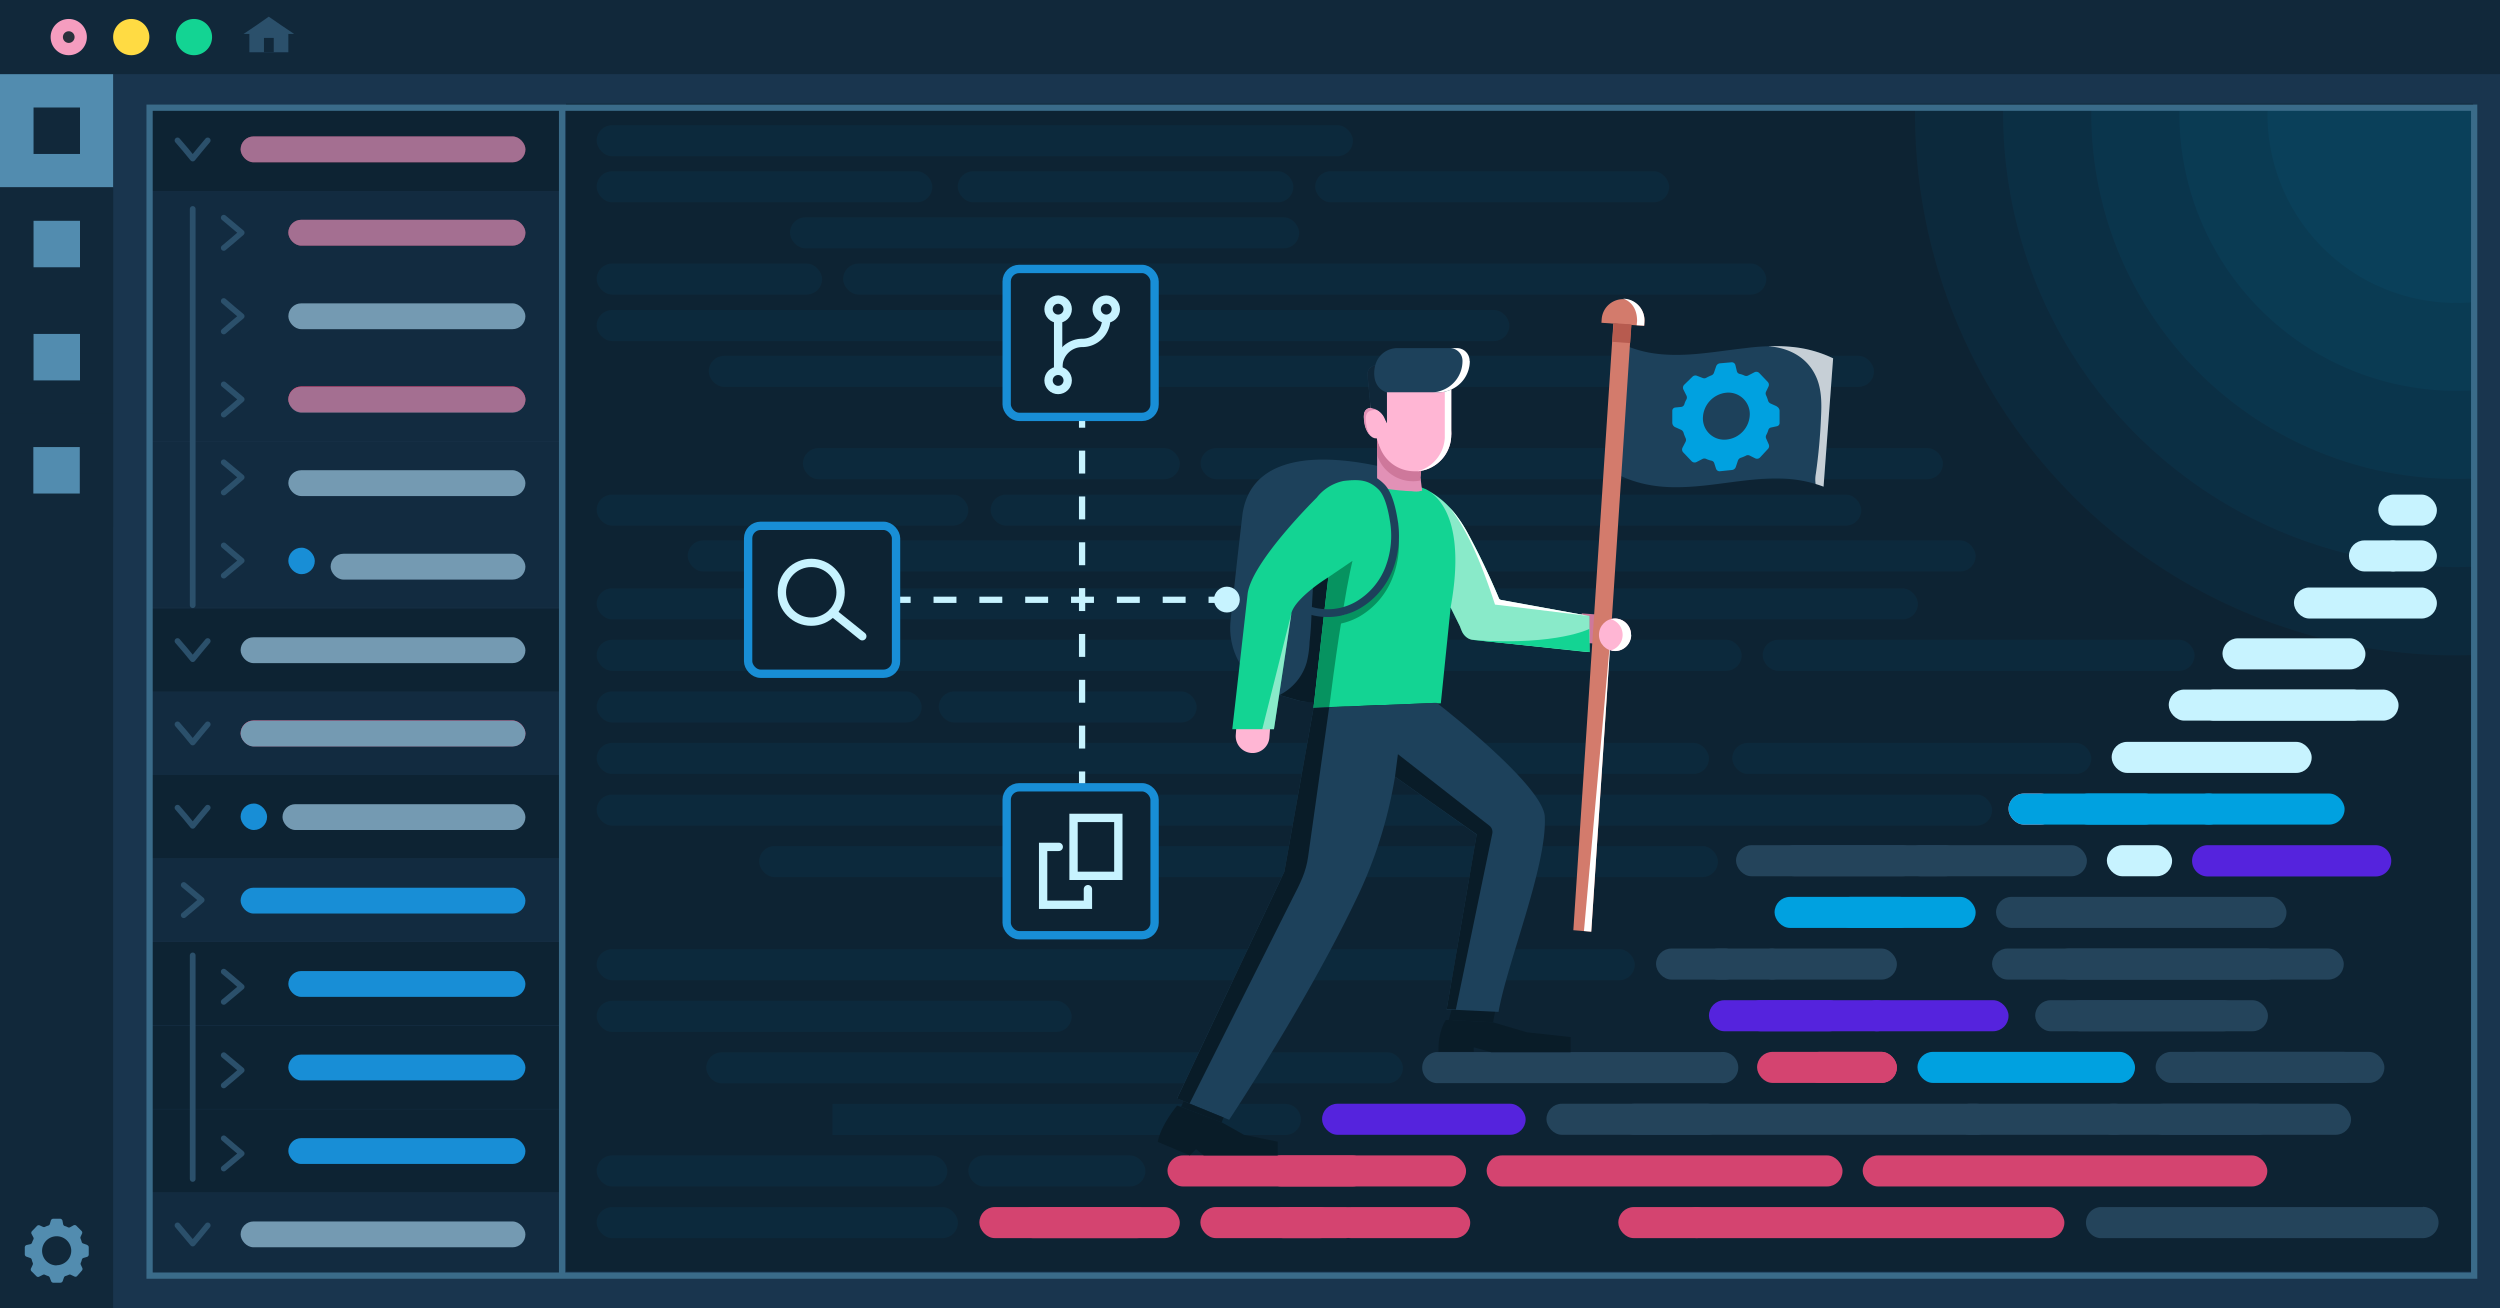<svg xmlns="http://www.w3.org/2000/svg" data-name="Layer 1" viewBox="0 0 1200 628">
	<rect x="0" y="0" width="1200" height="628" fill="#808080" stroke="none"/>
	<path fill="#19354e" d="M0 1.6h1200V628H0z"/>
	<path fill="#0d2333" d="M71.8 532.4h198v40h-198z"/>
	<path fill="#0d2333" d="M71.8 572.5h198v40h-198z" opacity=".5"/>
	<rect width="136.7" height="12.4" x="115.5" y="586.3" fill="#749ab2" rx="6.2"/>
	<path fill="none" stroke="#2b506b" stroke-linecap="round" stroke-linejoin="round" stroke-width="2.75" d="m99.7 588.2-3.6 4.4-3.6 4.3-3.6-4.3-3.7-4.4"/>
	<path fill="#0d2333" d="M71.8 452.1h198v40h-198zm0 40.2h198v40h-198z"/>
	<path fill="#0d2333" d="M71.8 412h198v40h-198z" opacity=".5"/>
	<rect width="136.7" height="12.4" x="115.5" y="426.1" fill="#188ed6" rx="6.2"/>
	<path fill="none" stroke="#2b506b" stroke-linecap="round" stroke-linejoin="round" stroke-width="2.75" d="m88.2 424.8 4.3 3.6 4.3 3.6-4.3 3.7-4.3 3.6"/>
	<path fill="#0d2333" d="M71.8 372h198v40h-198z"/>
	<rect width="116.6" height="12.4" x="135.6" y="386" fill="#749ab2" rx="6.2"/>
	<path fill="none" stroke="#2b506b" stroke-linecap="round" stroke-linejoin="round" stroke-width="2.75" d="m99.7 387.7-3.6 4.3-3.6 4.4-3.6-4.4-3.7-4.3"/>
	<path fill="#0d2333" d="M71.8 332h198v40h-198z" opacity=".5"/>
	<rect width="136.7" height="12.4" x="115.5" y="345.8" fill="#d44470" rx="6.2"/>
	<rect width="136.7" height="12.4" x="115.5" y="345.9" fill="#749ab2" rx="6.2"/>
	<path fill="none" stroke="#2b506b" stroke-linecap="round" stroke-linejoin="round" stroke-width="2.75" d="m99.7 347.7-3.6 4.3-3.6 4.4-3.6-4.4-3.7-4.3"/>
	<path fill="#0d2333" d="M71.8 292h198v40h-198z"/>
	<rect width="136.7" height="12.4" x="115.5" y="305.9" fill="#749ab2" rx="6.2"/>
	<path fill="none" stroke="#2b506b" stroke-linecap="round" stroke-linejoin="round" stroke-width="2.75" d="m99.7 307.7-3.6 4.3-3.6 4.4-3.6-4.4-3.7-4.3"/>
	<path fill="#0d2333" d="M71.8 251.8h198v40h-198zm0-40h198v40h-198z" opacity=".5"/>
	<path fill="#0d2333" d="M271.7 49.8h915.4v560.6H271.7z"/>
	<rect width="173.4" height="14.9" x="286.4" y="579.4" fill="#00a1e0" opacity=".05" rx="7.4"/>
	<rect width="85" height="14.9" x="464.8" y="554.6" fill="#00a1e0" opacity=".05" rx="7.4"/>
	<rect width="168.3" height="14.9" x="286.4" y="554.6" fill="#00a1e0" opacity=".05" rx="7.4"/>
	<path fill="#00a1e0" d="M399.6 544.8H617a7.4 7.4 0 0 0 7.4-7.5 7.4 7.4 0 0 0-7.4-7.4H399.6Z" opacity=".05"/>
	<rect width="334.4" height="14.9" x="339" y="505.1" fill="#00a1e0" opacity=".05" rx="7.4"/>
	<rect width="228" height="14.9" x="286.4" y="480.4" fill="#00a1e0" opacity=".05" rx="7.4"/>
	<rect width="498.3" height="14.9" x="286.4" y="455.6" fill="#00a1e0" opacity=".05" rx="7.4"/>
	<rect width="460.2" height="14.9" x="364.4" y="406.1" fill="#00a1e0" opacity=".05" rx="7.4"/>
	<rect width="669.8" height="14.9" x="286.4" y="381.4" fill="#00a1e0" opacity=".05" rx="7.4"/>
	<rect width="533.9" height="14.9" x="286.4" y="356.6" fill="#00a1e0" opacity=".05" rx="7.4"/>
	<rect width="123.8" height="14.9" x="450.6" y="331.9" fill="#00a1e0" opacity=".05" rx="7.4"/>
	<rect width="172.3" height="14.9" x="831.5" y="356.6" fill="#00a1e0" opacity=".05" rx="7.4"/>
	<rect width="156" height="14.9" x="286.4" y="331.9" fill="#00a1e0" opacity=".05" rx="7.4"/>
	<rect width="634.2" height="14.9" x="286.4" y="282.4" fill="#00a1e0" opacity=".05" rx="7.4"/>
	<rect width="207.3" height="14.9" x="846.1" y="307.1" fill="#00a1e0" opacity=".05" rx="7.4"/>
	<rect width="549.6" height="14.9" x="286.4" y="307.1" fill="#00a1e0" opacity=".05" rx="7.4"/>
	<rect width="618.2" height="14.9" x="330.1" y="259.4" fill="#00a1e0" opacity=".05" rx="7.4"/>
	<rect width="178.4" height="14.9" x="286.4" y="237.4" fill="#00a1e0" opacity=".05" rx="7.4"/>
	<rect width="417.9" height="14.9" x="475.5" y="237.4" fill="#00a1e0" opacity=".05" rx="7.4"/>
	<rect width="356.3" height="14.9" x="576.3" y="215.1" fill="#00a1e0" opacity=".05" rx="7.4"/>
	<rect width="180.9" height="14.9" x="385.4" y="215.1" fill="#00a1e0" opacity=".05" rx="7.4"/>
	<rect width="559.3" height="14.9" x="340.2" y="170.8" fill="#00a1e0" opacity=".05" rx="7.4"/>
	<rect width="438.1" height="14.9" x="286.4" y="148.8" fill="#00a1e0" opacity=".05" rx="7.4"/>
	<rect width="108.2" height="14.9" x="286.4" y="126.5" fill="#00a1e0" opacity=".05" rx="7.4"/>
	<rect width="443.1" height="14.9" x="404.7" y="126.5" fill="#00a1e0" opacity=".05" rx="7.4"/>
	<rect width="244.4" height="14.9" x="379.2" y="104.3" fill="#00a1e0" opacity=".05" rx="7.4"/>
	<rect width="161.1" height="14.9" x="286.4" y="82.2" fill="#00a1e0" opacity=".05" rx="7.4"/>
	<rect width="161.1" height="14.9" x="459.7" y="82.2" fill="#00a1e0" opacity=".05" rx="7.4"/>
	<rect width="169.9" height="14.9" x="631.3" y="82.2" fill="#00a1e0" opacity=".05" rx="7.4"/>
	<rect width="363" height="14.9" x="286.4" y="60.1" fill="#00a1e0" opacity=".05" rx="7.4"/>
	<path fill="#00a1e0" d="M1187.5 51.7v262.7l-8.6.2A260 260 0 0 1 919.2 54.8v-3Z" opacity=".05"/>
	<path fill="#00a1e0" d="M1187.5 51.7v220.4l-8.6.1A217.7 217.7 0 0 1 961.5 54.8v-3Z" opacity=".05"/>
	<path fill="#00a1e0" d="M1187.5 51.7v178a175.3 175.3 0 0 1-183.7-174.9v-3Z" opacity=".05"/>
	<path fill="#00a1e0" d="M1187.5 51.7v135.6q-4.2.3-8.6.3a133 133 0 0 1-132.8-132.8v-3Z" opacity=".05"/>
	<path fill="#00a1e0" d="M1187.5 51.7V145c-2.8.3-5.7.4-8.6.4a90.5 90.5 0 0 1-90.5-90.5l.1-3Z" opacity=".05"/>
	<rect width="64.7" height="14.9" x="576.2" y="579.4" fill="#d44470" rx="7.4"/>
	<rect width="64.7" height="14.9" x="641" y="579.4" fill="#d44470" rx="7.4"/>
	<rect width="64.7" height="14.9" x="488.4" y="579.4" fill="#d44470" rx="7.4"/>
	<rect width="44.8" height="14.9" x="776.8" y="579.4" fill="#d44470" rx="7.4"/>
	<rect width="44.8" height="14.9" x="608.5" y="579.4" fill="#d44470" rx="7.4"/>
	<path fill="#24445b" d="M1163 579.4h-155.1a7.5 7.5 0 0 0 0 14.9H1163a7.5 7.5 0 1 0 0-15Z"/>
	<rect width="183.8" height="14.9" x="807.1" y="579.4" fill="#d44470" rx="7.4"/>
	<rect width="96.2" height="14.9" x="560.4" y="554.6" fill="#d44470" rx="7.4"/>
	<rect width="96.2" height="14.9" x="607.5" y="554.6" fill="#d44470" rx="7.4"/>
	<rect width="96.2" height="14.9" x="470.1" y="579.4" fill="#d44470" rx="7.4"/>
	<rect width="194.2" height="14.9" x="894.1" y="554.6" fill="#d44470" rx="7.4"/>
	<rect width="170.8" height="14.9" x="713.6" y="554.6" fill="#d44470" rx="7.4"/>
	<rect width="179.2" height="14.9" x="777" y="529.8" fill="#24445b" rx="7.4"/>
	<rect width="84.8" height="14.9" x="938.1" y="529.8" fill="#24445b" rx="7.4"/>
	<rect width="84.8" height="14.9" x="1006.5" y="529.8" fill="#24445b" rx="7.4"/>
	<rect width="104.4" height="14.9" x="920.4" y="504.9" fill="#00a1e0" rx="7.4"/>
	<rect width="97.7" height="14.9" x="1046.8" y="504.9" fill="#24445b" rx="7.4"/>
	<rect width="97.7" height="14.9" x="1034.7" y="504.9" fill="#24445b" rx="7.4"/>
	<rect width="97.7" height="14.9" x="990.9" y="480.1" fill="#24445b" rx="7.4"/>
	<rect width="97.7" height="14.9" x="976.9" y="480.1" fill="#24445b" rx="7.4"/>
	<rect width="97.7" height="14.9" x="1030.8" y="529.8" fill="#24445b" rx="7.4"/>
	<rect width="97.7" height="14.9" x="634.6" y="529.8" fill="#5523dd" rx="7.4"/>
	<rect width="44.6" height="14.9" x="865.9" y="504.9" fill="#d44470" rx="7.4"/>
	<rect width="70.7" height="14.9" x="893.4" y="480.1" fill="#5523dd" rx="7.4"/>
	<rect width="70.7" height="14.9" x="837.6" y="480.1" fill="#5523dd" rx="7.4"/>
	<rect width="65.2" height="14.9" x="820.3" y="480.1" fill="#5523dd" rx="7.4"/>
	<rect width="67.1" height="14.9" x="843.4" y="455.3" fill="#24445b" rx="7.4"/>
	<path fill="#24445b" d="M826 505H689.3a7.5 7.5 0 0 0 0 14.9H826a7.5 7.5 0 1 0 0-14.9"/>
	<rect width="67.1" height="14.9" x="843.4" y="504.9" fill="#d44470" rx="7.4"/>
	<rect width="40.6" height="14.9" x="794.9" y="455.3" fill="#24445b" rx="7.4"/>
	<rect width="40.6" height="14.9" x="817.3" y="455.3" fill="#24445b" rx="7.4"/>
	<rect width="139.4" height="14.9" x="958.1" y="430.5" fill="#24445b" rx="7.4"/>
	<rect width="139.4" height="14.9" x="956.2" y="455.3" fill="#24445b" rx="7.4"/>
	<rect width="139.4" height="14.9" x="985.6" y="455.3" fill="#24445b" rx="7.4"/>
	<rect width="67.4" height="14.9" x="880.9" y="430.5" fill="#00a1e0" rx="7.4"/>
	<rect width="67.4" height="14.9" x="851.8" y="430.5" fill="#00a1e0" rx="7.4"/>
	<rect width="87.3" height="14.9" x="914.4" y="405.7" fill="#24445b" rx="7.4"/>
	<rect width="87.3" height="14.9" x="853.8" y="405.7" fill="#24445b" rx="7.4"/>
	<rect width="87.3" height="14.9" x="833.3" y="405.7" fill="#24445b" rx="7.4"/>
	<rect width="31.3" height="14.9" x="1011.3" y="405.7" fill="#c7f3ff" rx="7.4"/>
	<rect width="22.8" height="14.9" x="964.1" y="380.9" fill="#f59dbf" rx="7.4"/>
	<rect width="72.9" height="14.9" x="994.9" y="380.9" fill="#00a1e0" rx="7.4"/>
	<path fill="#5523dd" d="M1140.3 405.7h-80.6a7.5 7.5 0 1 0 0 15h80.6a7.5 7.5 0 0 0 0-15"/>
	<rect width="72.9" height="14.9" x="964.1" y="380.9" fill="#00a1e0" rx="7.4"/>
	<rect width="72.9" height="14.9" x="1052.5" y="380.9" fill="#00a1e0" rx="7.4"/>
	<rect width="68.6" height="14.9" x="1066.8" y="306.4" fill="#c7f3ff" rx="7.4"/>
	<rect width="68.6" height="14.9" x="1101.1" y="282" fill="#c7f3ff" rx="7.4"/>
	<rect width="28.1" height="14.9" x="1141.6" y="259.4" fill="#c7f3ff" rx="7.4"/>
	<rect width="28.1" height="14.9" x="1141.6" y="237.4" fill="#c7f3ff" rx="7.4"/>
	<rect width="28.1" height="14.9" x="1127.5" y="259.4" fill="#c7f3ff" rx="7.4"/>
	<rect width="96" height="14.9" x="1013.6" y="356.1" fill="#c7f3ff" rx="7.4"/>
	<rect width="96" height="14.9" x="1055.3" y="331" fill="#c7f3ff" rx="7.4"/>
	<rect width="96" height="14.9" x="1041" y="331" fill="#c7f3ff" rx="7.4"/>
	<rect width="84.8" height="14.9" x="742.3" y="529.8" fill="#24445b" rx="7.4"/>
	<path fill="none" d="M617.9 413.6c-9.2 5.2-14 16.5-12.6 27s7.9 19.7 16.5 25.6"/>
	<path fill="#091c28" d="m716.7 490.7-21.3-1.1 2.1-7.7 20.6 1.1z"/>
	<path fill="#1d415b" d="m678.9 228.4-.8 2.6-.5 1.9-.2.6-.1.4-.3.9-.2.7v.2l-7.2 24.2v.2l-5.3 17.7-2 7-10.4 35a23.6 23.6 0 0 1-13.3 15.3 23 23 0 0 1-3 1l-1 .2a22.3 22.3 0 0 1-3.9.6 23.5 23.5 0 0 1-8-.8l-8-2.3-.5-.2-.3-.1a33.7 33.7 0 0 1-23.2-35.8l3.1-28.4 2.6-22.6c2.6-17.4 15.6-24 30.6-25.7 11.5-1.2 24 .5 34 2.6l2.3.5.9.2a151 151 0 0 1 14.7 4.1"/>
	<path fill="#091c28" d="M637.1 294.3c-.1 2.4-.3 4.6-.2 6.7v27c0 2.6 0 5.5-1.6 7.7a5.4 5.4 0 0 1-.6.7 8.1 8.1 0 0 1-4.1 2l.2-1.4a23.5 23.5 0 0 1-8-.9l-8-2.3-.6-.2a25.7 25.7 0 0 0 9.6-8.4 24.9 24.9 0 0 0 3.4-7.2 47.6 47.6 0 0 0 1.4-10c.6-5 .8-9.8 1-14.7l.4-7.4.2-3.7c.4-5.2 1.6-11.6 7.8-10a40 40 0 0 1 .2 4.4c.1 5.6-.6 11.9-1 17.7Z"/>
	<path fill="#ce789b" d="m758.268 308.407.977-13.966 8.978.627a6.5 6.5 0 0 1 6.023 7.038l-.055.798a6.5 6.5 0 0 1-7.045 6.123z"/>
	<path fill="#ffb6d4" d="m594.806 345.465 14.062 1.033a1 1 0 0 1 .925 1.07l-.47 6.383a8.1 8.1 0 0 1-8.57 7.492 8.1 8.1 0 0 1-7.593-8.579l.476-6.482a1 1 0 0 1 1.178-1.017Z"/>
	<path fill="#13d493" d="M762.9 295.7V313l-2.3-.2h-.5l-42-4.5-10.1-1-1.1-.2h-.2a6.9 6.9 0 0 1-2.6-1.1 6.7 6.7 0 0 1-2.3-2.8l-1-2.5-4.5-9.1-4.7 46h-7l-22.3.9h-2.2l-2.3.1-2.2.1-2.1.1-6 .3h-1.8l-7.7.3-7.5.4.1-1.3.2-1.6 4.8-42.7 2-17.1s-3.5 2.1-7.3 5.1c-4.4 3.5-9.3 8-10.4 12l-5.9 39.3v.3l-.2 1.1-2.3 15.1h-20l3.6-31.6 3.7-32.8c1.2-15.2 33.2-46.7 33.2-46.7a22 22 0 0 1 17.4-8.5h15.9l12.2 2.5 3.4.7h.6l.9.4 1.7.7h.1a43.9 43.9 0 0 1 14 11.6 65.5 65.5 0 0 1 5.8 8.7c6.4 11.2 13.3 27 15.2 31.6l.1.2a.8.8 0 0 1 0 .2v.2a1.7 1.7 0 0 0 1.3.9l40.6 7.3 1 .2h.4Z"/>
	<path fill="#069360" d="M649.2 269.2s-1.8 7-4.6 24.1l-.6 4c-1.6 9.6-3.4 22-5.4 37.8l-.6 4.4-7.6.3.2-1.3.2-1.5 4.8-42.7 2-17.2.7-.5Z"/>
	<path fill="#1d415b" d="M741.5 392.6c1 23.2-18.2 70-22.2 93.1l-24.9-1.2 14.4-83.9-39.2-27.8a214.3 214.3 0 0 1-16.3 53.9C629.6 477.8 590 537.5 590 537.5l-25-10.3 51.5-108.8 14-78.6 7.5-.3 48.5-2s3.3-.3 3.3 0c0 0 52.3 40.3 51.7 55.1"/>
	<ellipse cx="671.7" cy="233.4" fill="#e291b6" rx="1.3" ry="10.4" transform="rotate(-78.8 671.7 233.5)"/>
	<path fill="#e291b6" d="m682 230.6.6 4.7-21.6-2v-22.9h22.8l-2 18.9z"/>
	<path fill="#ce789b" d="m681.8 229.3.2 1.3a18.6 18.6 0 0 1-3.6.4 18.1 18.1 0 0 1-17-11.5l-.2-.3-.2-.8v-8h22.7Z"/>
	<path fill="#ffb6d4" d="M696.6 208.7a17.6 17.6 0 0 1-12.1 16.7 17.7 17.7 0 0 1-4.2.8H679a17.6 17.6 0 0 1-16.6-11.4v-.3l-.2-.2a17.6 17.6 0 0 1 31.4-15.5 17.5 17.5 0 0 1 3 9.8Z"/>
	<path fill="#ffb6d4" d="M696.6 182.6v26l-3 .6-3.2.6-28 5v-.3l-.1-.2a70.5 70.5 0 0 1-4.4-15.6v-16Z"/>
	<path fill="#fff" d="M696.6 183.1v25.6a17.6 17.6 0 0 1-12.1 16.7 17.7 17.7 0 0 1-4.2.8l1.2-.3a17.6 17.6 0 0 0 12-15.7v-27Z"/>
	<path fill="#ffb6d4" d="M664.8 203c0 4.2-1.6 7.4-4.4 7.4-2.5 0-4.7-3.2-5.4-7.3s-.8-7.7 4.6-7.4c2.9.1 5.2 3.3 5.2 7.4Z"/>
	<path fill="#e291b6" d="M663.5 198.2a4.5 4.5 0 0 0-3-1.4c-5.4-.2-5.3 3.4-4.6 7.4a12.4 12.4 0 0 0 1.8 4.9 11.2 11.2 0 0 1-2.8-6c-.6-4-.7-7.7 4.7-7.4a5 5 0 0 1 3.9 2.5"/>
	<path fill="#1d415b" d="M705.5 173.3a15 15 0 0 1-10.6 14.3l-1.3.4a14.7 14.7 0 0 1-3.1.3h-30.7V178a10.9 10.9 0 0 1 10.8-10.9h28.8a6.1 6.1 0 0 1 6 6.2Z"/>
	<path fill="#fff" d="M705.5 173.3a15 15 0 0 1-10.6 14.3l-1.3.4a14.7 14.7 0 0 1-3.1.3H687a14.7 14.7 0 0 0 3.1-.3l1.4-.4a15 15 0 0 0 10.5-14.3 6.1 6.1 0 0 0-6.1-6.2h3.5a6.1 6.1 0 0 1 6 6.2Z"/>
	<path fill="#1d415b" d="M665.7 175.3v27.8l-1-2.2a8.6 8.6 0 0 0-4-4.3 9 9 0 0 0-2.8-.8l-1.5-15.7a4.3 4.3 0 0 1 3.7-4.7 4 4 0 0 1 .5 0Z"/>
	<ellipse cx="671.8" cy="234.3" fill="#e291b6" rx="1.1" ry="10.9" transform="rotate(-84.5 671.8 234.3)"/>
	<path fill="#1d415b" d="m879.9 172-4.6 61.6a61 61 0 0 0-3.8-1.3 64 64 0 0 0-16.2-2.6c-15.8-.5-31.5 3.6-47.3 4.1-10.3.4-20.7-.8-31-5.8l4.6-61.6a57 57 0 0 0 9.7 2.8c15.5 2.9 31-.4 46.5-2.1 3.8-.5 7.5-.8 11.2-.9a82 82 0 0 1 11 .3 58.4 58.4 0 0 1 19.9 5.5"/>
	<path fill="#d37b6c" d="m755.2 446.5 8.6.7L783 155.9l-8.6-.6z"/>
	<path fill="#d37b6c" d="m789.325 156.445-20.644-1.516.132-1.795a10.3 10.3 0 0 1 11.026-9.518 10.3 10.3 0 0 1 9.518 11.027l-.131 1.795Z"/>
	<path fill="#fff" d="m789.3 154.5-.1 1.8-3.6-.2.2-2c0-9.2-6.7-10.7-6.7-10.7h.7a10.3 10.3 0 0 1 9.5 11Z"/>
	<path fill="#b75b4f" d="m782.466 164.71-8.577-.63.66-8.975 8.576.63z"/>
	<path fill="#00a1e0" d="m852.8 195-2.9-1.3a2.3 2.3 0 0 1-1.2-1.3 17.6 17.6 0 0 0-1-2.7 2 2 0 0 1 0-1.7l1.2-2.5a2 2 0 0 0-.4-2.2l-4-4.2a2 2 0 0 0-2.4-.4l-2.9 1.5a2 2 0 0 1-1.8.1 10.4 10.4 0 0 0-2.3-.8 1.8 1.8 0 0 1-1.4-1.3l-.7-2.9a1.8 1.8 0 0 0-1.9-1.4l-5.6.5a2.2 2.2 0 0 0-1.8 1.6l-1 2.9a2 2 0 0 1-1.3 1.3 22 22 0 0 0-2.5 1.2 2 2 0 0 1-1.7 0l-2.6-1a2 2 0 0 0-2.2.4l-4 3.9a2 2 0 0 0-.4 2.2l1.5 3a2 2 0 0 1 0 1.8 11 11 0 0 0-1 2.3 1.8 1.8 0 0 1-1.4 1.3l-2.9.3a1.6 1.6 0 0 0-1.5 1.7v5.6a2.4 2.4 0 0 0 1.3 2.1l2.9 1.3a2.3 2.3 0 0 1 1.2 1.4 18.6 18.6 0 0 0 1 2.6 2 2 0 0 1 0 1.7l-1.5 2.9a2 2 0 0 0 .4 2.3l4 4.2a2 2 0 0 0 2.3.4l2.9-1.5a2 2 0 0 1 1.8 0 12 12 0 0 0 2.4.8 1.8 1.8 0 0 1 1.4 1.1l.9 2.8a1.8 1.8 0 0 0 1.8 1.2l5.8-.6a2.2 2.2 0 0 0 1.9-1.5l1-3a2.2 2.2 0 0 1 1.2-1.3 21 21 0 0 0 2.5-1 2 2 0 0 1 1.8-.2l2.8 1.4a2 2 0 0 0 2.4-.5l3.8-4.1a2 2 0 0 0 .3-2.1l-1.2-2.7a2 2 0 0 1 0-1.8 11 11 0 0 0 1-2.4 1.7 1.7 0 0 1 1.3-1.2l2.8-.6a1.6 1.6 0 0 0 1.3-1.7v-5.7a2.4 2.4 0 0 0-1.4-2.1Zm-24.2 16a10.2 10.2 0 0 1-11.2-10.5 12.5 12.5 0 0 1 11.2-12 10.3 10.3 0 0 1 11.3 10.4 12.4 12.4 0 0 1-11.3 12.1"/>
	<path fill="#fff" d="m773.5 300.6-13.2 146.3 3.5.3z"/>
	<ellipse cx="775.2" cy="304.7" fill="#ffb6d4" rx="7.7" ry="7.8"/>
	<path fill="#fff" d="M783 304.7a7.8 7.8 0 0 1-7.8 7.8 7.5 7.5 0 0 1-2-.3 7.8 7.8 0 0 0 0-15 7.5 7.5 0 0 1 2-.3 7.8 7.8 0 0 1 7.7 7.8Z"/>
	<path fill="#fff" d="m719.2 286.6.5 1.2Zm.6 1.4a.3.3 0 0 1 0-.1Z" opacity=".75"/>
	<path fill="none" stroke="#069360" stroke-miterlimit="10" stroke-width="3.74" d="M669.6 259.2a42.4 42.4 0 0 1-3 17.6 35 35 0 0 1-15 17.5A29.9 29.9 0 0 1 640 298"/>
	<path fill="none" stroke="#1d415b" stroke-miterlimit="10" stroke-width="3.74" d="M644.3 228.6c4.8.6 11.7-2 18.8 5.1 3.5 3.5 5.1 11.1 5.9 16a43.9 43.9 0 0 1-2.3 23.3 35 35 0 0 1-15.2 17.6 29 29 0 0 1-22.8 2.4"/>
	<path fill="#11283a" d="M0 35.6h54.3V628H0z"/>
	<path fill="#528caf" d="m41.7 597.5-1.7-.6a1.1 1.1 0 0 1-.8-.8 10.4 10.4 0 0 0-.5-1.5 1.2 1.2 0 0 1 0-1l.7-1.5a1.2 1.2 0 0 0-.3-1.3l-2.4-2.4a1.2 1.2 0 0 0-1.3-.3l-1.8 1a1.2 1.2 0 0 1-1 0 6.7 6.7 0 0 0-1.5-.6 1.2 1.2 0 0 1-.8-.9L30 586a1.2 1.2 0 0 0-1.1-1h-3.3a1.2 1.2 0 0 0-1.2.9l-.5 1.7a1.2 1.2 0 0 1-.8.7 9 9 0 0 0-1.5.6 1.2 1.2 0 0 1-1 0l-1.5-.7a1.2 1.2 0 0 0-1.3.2l-2.4 2.5a1.2 1.2 0 0 0-.3 1.3l.9 1.7a1.1 1.1 0 0 1 0 1.1 8 8 0 0 0-.6 1.4 1.2 1.2 0 0 1-.8.8l-1.8.4a1.2 1.2 0 0 0-.9 1.2v3.3a1.2 1.2 0 0 0 .8 1.1l1.7.6a1.2 1.2 0 0 1 .8.7 9 9 0 0 0 .5 1.6 1.2 1.2 0 0 1 0 1l-.8 1.7a1.2 1.2 0 0 0 .2 1.4l2.4 2.4a1.1 1.1 0 0 0 1.3.2l1.8-.9a1.1 1.1 0 0 1 1 0 9.4 9.4 0 0 0 1.5.6 1.2 1.2 0 0 1 .8.8l.6 1.6a1.2 1.2 0 0 0 1 .8H29a1.2 1.2 0 0 0 1.1-.8l.6-1.7a1.2 1.2 0 0 1 .7-.7 9 9 0 0 0 1.6-.6 1.1 1.1 0 0 1 1 0l1.7.8a1.1 1.1 0 0 0 1.4-.3l2.2-2.5a1.2 1.2 0 0 0 .2-1.3l-.7-1.5a1.1 1.1 0 0 1 0-1 7.4 7.4 0 0 0 .5-1.5 1.2 1.2 0 0 1 .8-.8l1.7-.5a1.2 1.2 0 0 0 .8-1.1v-3.5a1.2 1.2 0 0 0-.8-1.1Zm-14.5 9.9a7 7 0 1 1 7-7.1 7 7 0 0 1-7 7Z"/>
	<path fill="#11283a" d="M0 0h1200v35.6H0z"/>
	<circle cx="33" cy="17.8" r="8.7" fill="#f59dbf"/>
	<path fill="#2a303b" d="M33 20.6a2.8 2.8 0 1 1 2.8-2.8 2.8 2.8 0 0 1-2.8 2.8"/>
	<circle cx="63" cy="17.8" r="8.7" fill="#ffdb43"/>
	<circle cx="93.1" cy="17.8" r="8.7" fill="#13d493"/>
	<path fill="#2b506b" d="M119.7 16.3h18.7v8.8h-18.7zM129 8l6.1 4.2 6.1 4.1h-24.3l6.1-4.1z"/>
	<path fill="#11283a" d="M126.7 18.2h4.7v6.9h-4.7z"/>
	<path fill="#0d2333" d="M71.8 51.7h198v40h-198z"/>
	<path fill="#0d2333" d="M71.8 91.7h198v40h-198zm0 40h198v40h-198zm0 40h198v40h-198z" opacity=".5"/>
	<path fill="none" stroke="#3a6b89" stroke-miterlimit="10" stroke-width="3" d="M71.8 51.7h1115.8v560.6H71.8zm198 560.6V51.7"/>
	<rect width="136.7" height="12.4" x="115.5" y="65.5" fill="#d44470" rx="6.2"/>
	<rect width="136.7" height="12.4" x="115.5" y="65.5" fill="#749ab2" opacity=".5" rx="6.2"/>
	<rect width="113.8" height="12.4" x="138.4" y="105.5" fill="#d44470" rx="6.2"/>
	<rect width="113.8" height="12.4" x="138.4" y="105.5" fill="#749ab2" opacity=".5" rx="6.2"/>
	<path fill="none" stroke="#2b506b" stroke-linecap="round" stroke-linejoin="round" stroke-width="2.75" d="m99.7 67.4-3.6 4.3-3.6 4.4-3.6-4.4-3.7-4.3m22.2 37.1 4.3 3.6 4.3 3.6-4.3 3.7-4.3 3.6m0 25.5 4.3 3.7 4.3 3.6-4.3 3.6-4.3 3.7m0 25.4 4.3 3.6 4.3 3.6-4.3 3.7-4.3 3.6m0 267.4 4.3 3.6 4.3 3.7-4.3 3.6-4.3 3.6m0 25.6 4.3 3.6 4.3 3.6-4.3 3.7-4.3 3.6m0 25.4 4.3 3.7 4.3 3.6-4.3 3.6-4.3 3.6"/>
	<rect width="113.8" height="12.4" x="138.4" y="145.6" fill="#0d2333" rx="6.2"/>
	<rect width="113.8" height="12.4" x="138.4" y="145.6" fill="#749ab2" rx="6.2"/>
	<rect width="113.8" height="12.4" x="138.4" y="185.5" fill="#d44470" opacity=".5" rx="6.2"/>
	<rect width="113.8" height="12.4" x="138.4" y="185.5" fill="#d44470" rx="6.2"/>
	<rect width="113.8" height="12.4" x="138.4" y="185.7" fill="#749ab2" opacity=".5" rx="6.2"/>
	<path fill="none" stroke="#2b506b" stroke-linecap="round" stroke-linejoin="round" stroke-width="2.75" d="m107.4 221.9 4.3 3.6 4.3 3.6-4.3 3.7-4.3 3.6m0 25.4 4.3 3.7 4.3 3.6-4.3 3.6-4.3 3.6"/>
	<rect width="113.8" height="12.4" x="138.4" y="225.7" fill="#749ab2" rx="6.2"/>
	<rect width="113.8" height="12.4" x="138.4" y="466.1" fill="#188ed6" rx="6.2"/>
	<rect width="113.8" height="12.4" x="138.4" y="506.2" fill="#188ed6" rx="6.2"/>
	<rect width="113.8" height="12.4" x="138.4" y="546.3" fill="#188ed6" rx="6.2"/>
	<rect width="93.5" height="12.4" x="158.7" y="265.8" fill="#749ab2" rx="6.2"/>
	<path fill="none" stroke="#2b506b" stroke-linecap="round" stroke-linejoin="round" stroke-width="2.75" d="M92.5 100.3v190.2"/>
	<path fill="none" stroke="#c7f3ff" stroke-dasharray="11" stroke-miterlimit="10" stroke-width="3" d="M519.4 194.3V377"/>
	<rect width="71" height="71" x="483.2" y="129.1" fill="#0d2333" stroke="#188ed6" stroke-miterlimit="10" stroke-width="4" rx="6"/>
	<rect width="71" height="71" x="483.2" y="377.9" fill="#0d2333" stroke="#188ed6" stroke-miterlimit="10" stroke-width="4" rx="6"/>
	<path fill="none" stroke="#c7f3ff" stroke-dasharray="11" stroke-miterlimit="10" stroke-width="3" d="M426.1 287.9h163.5"/>
	<path fill="#0d2333" d="m699.4 297.6 1.3 3Z"/>
	<circle cx="588.9" cy="287.8" r="6.2" fill="#c7f3ff"/>
	<path fill="#fff" d="M762.9 295.7V313l-2.3-.2-.5-.1-52.2-5.5-1-.1h-.2a5.4 5.4 0 0 1-2.6-1.1 8.7 8.7 0 0 1-2.3-2.8 16 16 0 0 1-1-2.5l-4.5-9.1c3.7-20.2 2.4-33.3-.4-41.7-3.7-11-10-14.2-11.7-15a41.6 41.6 0 0 1 11.4 8.5 52 52 0 0 1 2.6 3 65.5 65.5 0 0 1 5.8 8.6 351 351 0 0 1 15.4 32 1.6 1.6 0 0 0 1.3 1l40.6 7.4 1 .2h.5Z" opacity=".5"/>
	<rect width="12.7" height="12.7" x="138.4" y="262.9" fill="#188ed6" rx="6.3"/>
	<rect width="12.7" height="12.7" x="115.5" y="385.7" fill="#188ed6" rx="6.3"/>
	<path fill="#fff" d="m879.9 172-4.6 61.6a61 61 0 0 0-3.8-1.3 14.7 14.7 0 0 1 .1-4.9 269 269 0 0 0 2.5-27.4c.3-6 .3-12.2-1.8-17.8-6.2-16-23.3-15.8-23.4-16a82 82 0 0 1 11 .3 58.4 58.4 0 0 1 20 5.5" opacity=".75"/>
	<path fill="none" stroke="#2b506b" stroke-linecap="round" stroke-linejoin="round" stroke-width="2.75" d="M92.5 458.6v107.3"/>
	<rect width="71" height="71" x="359.1" y="252.4" fill="#0d2333" stroke="#188ed6" stroke-miterlimit="10" stroke-width="4" rx="6"/>
	<circle cx="507.9" cy="148.4" r="4.6" fill="none" stroke="#c7f3ff" stroke-miterlimit="10" stroke-width="4"/>
	<circle cx="531" cy="148.4" r="4.6" fill="none" stroke="#c7f3ff" stroke-miterlimit="10" stroke-width="4"/>
	<circle cx="507.9" cy="182.6" r="4.6" fill="none" stroke="#c7f3ff" stroke-miterlimit="10" stroke-width="4"/>
	<path fill="none" stroke="#c7f3ff" stroke-miterlimit="10" stroke-width="4" d="M507.9 153.1V178"/>
	<circle cx="389.4" cy="284.3" r="14.1" fill="none" stroke="#c7f3ff" stroke-linecap="round" stroke-miterlimit="10" stroke-width="4"/>
	<path fill="none" stroke="#c7f3ff" stroke-linecap="round" stroke-miterlimit="10" stroke-width="4" d="m399.7 294 14.2 11.4m101.4 87.2h21.5v27.8h-21.5z"/>
	<path fill="none" stroke="#c7f3ff" stroke-linecap="round" stroke-miterlimit="10" stroke-width="4" d="M522.2 426.8v7.5h-21.5v-27.8h7.5"/>
	<path fill="#091c28" d="M669.6 372.8 671 362l44 34.4a3.8 3.8 0 0 1 1.3 3.7l-17.5 84.5-4.4-.2 14.4-83.9Z"/>
	<path fill="#0d2333" d="M665.7 188.3v14.8l-1-2.2a8.6 8.6 0 0 0-4-4.3 9 9 0 0 0-2.8-.8l-1.5-15.7a4.3 4.3 0 0 1 3.7-4.7s-2.9 10 5.6 13Z" opacity=".85"/>
	<path fill="none" stroke="#c7f3ff" stroke-miterlimit="10" stroke-width="4" d="M531 153a11.5 11.5 0 0 1-11.5 11.6h-.2A11.5 11.5 0 0 0 508 176v2"/>
	<path fill="#091c28" d="m638 339.5-10.1 71.7c-1 7.5-4 13.2-7.4 19.8L571 529.7l-6-2.4 51.5-108.9 14-78.6Z"/>
	<path fill="#fff" d="M684.2 234.8h-.1Zm78.6 60.9-45.2-5.5c-8.4-26-16-39.6-22-46.8a52 52 0 0 1 2.7 3 65.5 65.5 0 0 1 5.7 8.6 351 351 0 0 1 15.4 32 1.6 1.6 0 0 0 1.3 1l40.6 7.4 1 .2h.4Z"/>
	<path fill="#13d493" d="M762.8 301.9s-15 7.8-53.6 5.5L763 313Z"/>
	<path fill="none" d="M691.4 256.7c-1 4.2-3.4 8.3-2.8 12.6.4 3.1 2.4 5.9 2.9 9 .8 4.4-1.3 8.6-2.3 12.9a40.2 40.2 0 0 0 0 17.6 120 120 0 0 0 5.3 16.9c4.3-13 8.3-26.2 9.8-39.9s.2-27.7-5.5-40.2c-1.7-3.6-3.9-7.2-7-9.7s-7.6-3.7-11.4-2.4c8 5 13.5 13.4 11 23.2"/>
	<path fill="#fff" d="m619.9 294.3-14 55.7h5.6z" opacity=".5"/>
	<path fill="#091c28" d="M695.4 489.6H694s-3.9 5.3-3.5 15.3h16.9v-2.2l8.5 2.4h38v-7.3l-21-2.3-16.2-4.8Zm-127.2 39-1.3 2.7 19.5 7.5.9-2.4z"/>
	<path fill="#091c28" d="m566.9 531.3-1.9-.6s-7.7 9-9.3 17.4l15.4 6.5 3-3 3.7 3h35.5V548l-16.2-3.3-10.7-6Z"/>
	<path fill="#528caf" d="M0 35.6h54.3v54.3H0z"/>
	<path fill="#11283a" d="M38.4 51.6v22.3H16.1V51.6zM0 90h54.3v54.3H0z"/>
	<path fill="#528caf" d="M38.4 106v22.3H16.1V106z"/>
	<path fill="#11283a" d="M0 144.3h54.3v54.3H0z"/>
	<path fill="#528caf" d="M38.4 160.3v22.3H16.1v-22.3z"/>
	<path fill="#11283a" d="M0 198.7h54.3V253H0z"/>
	<path fill="#528caf" d="M38.3 214.6v22.3H16v-22.3z"/>
	<path fill="none" d="m612.7 334.3 1.2-.6-.1 1.2-1-.6Z"/>
</svg>
